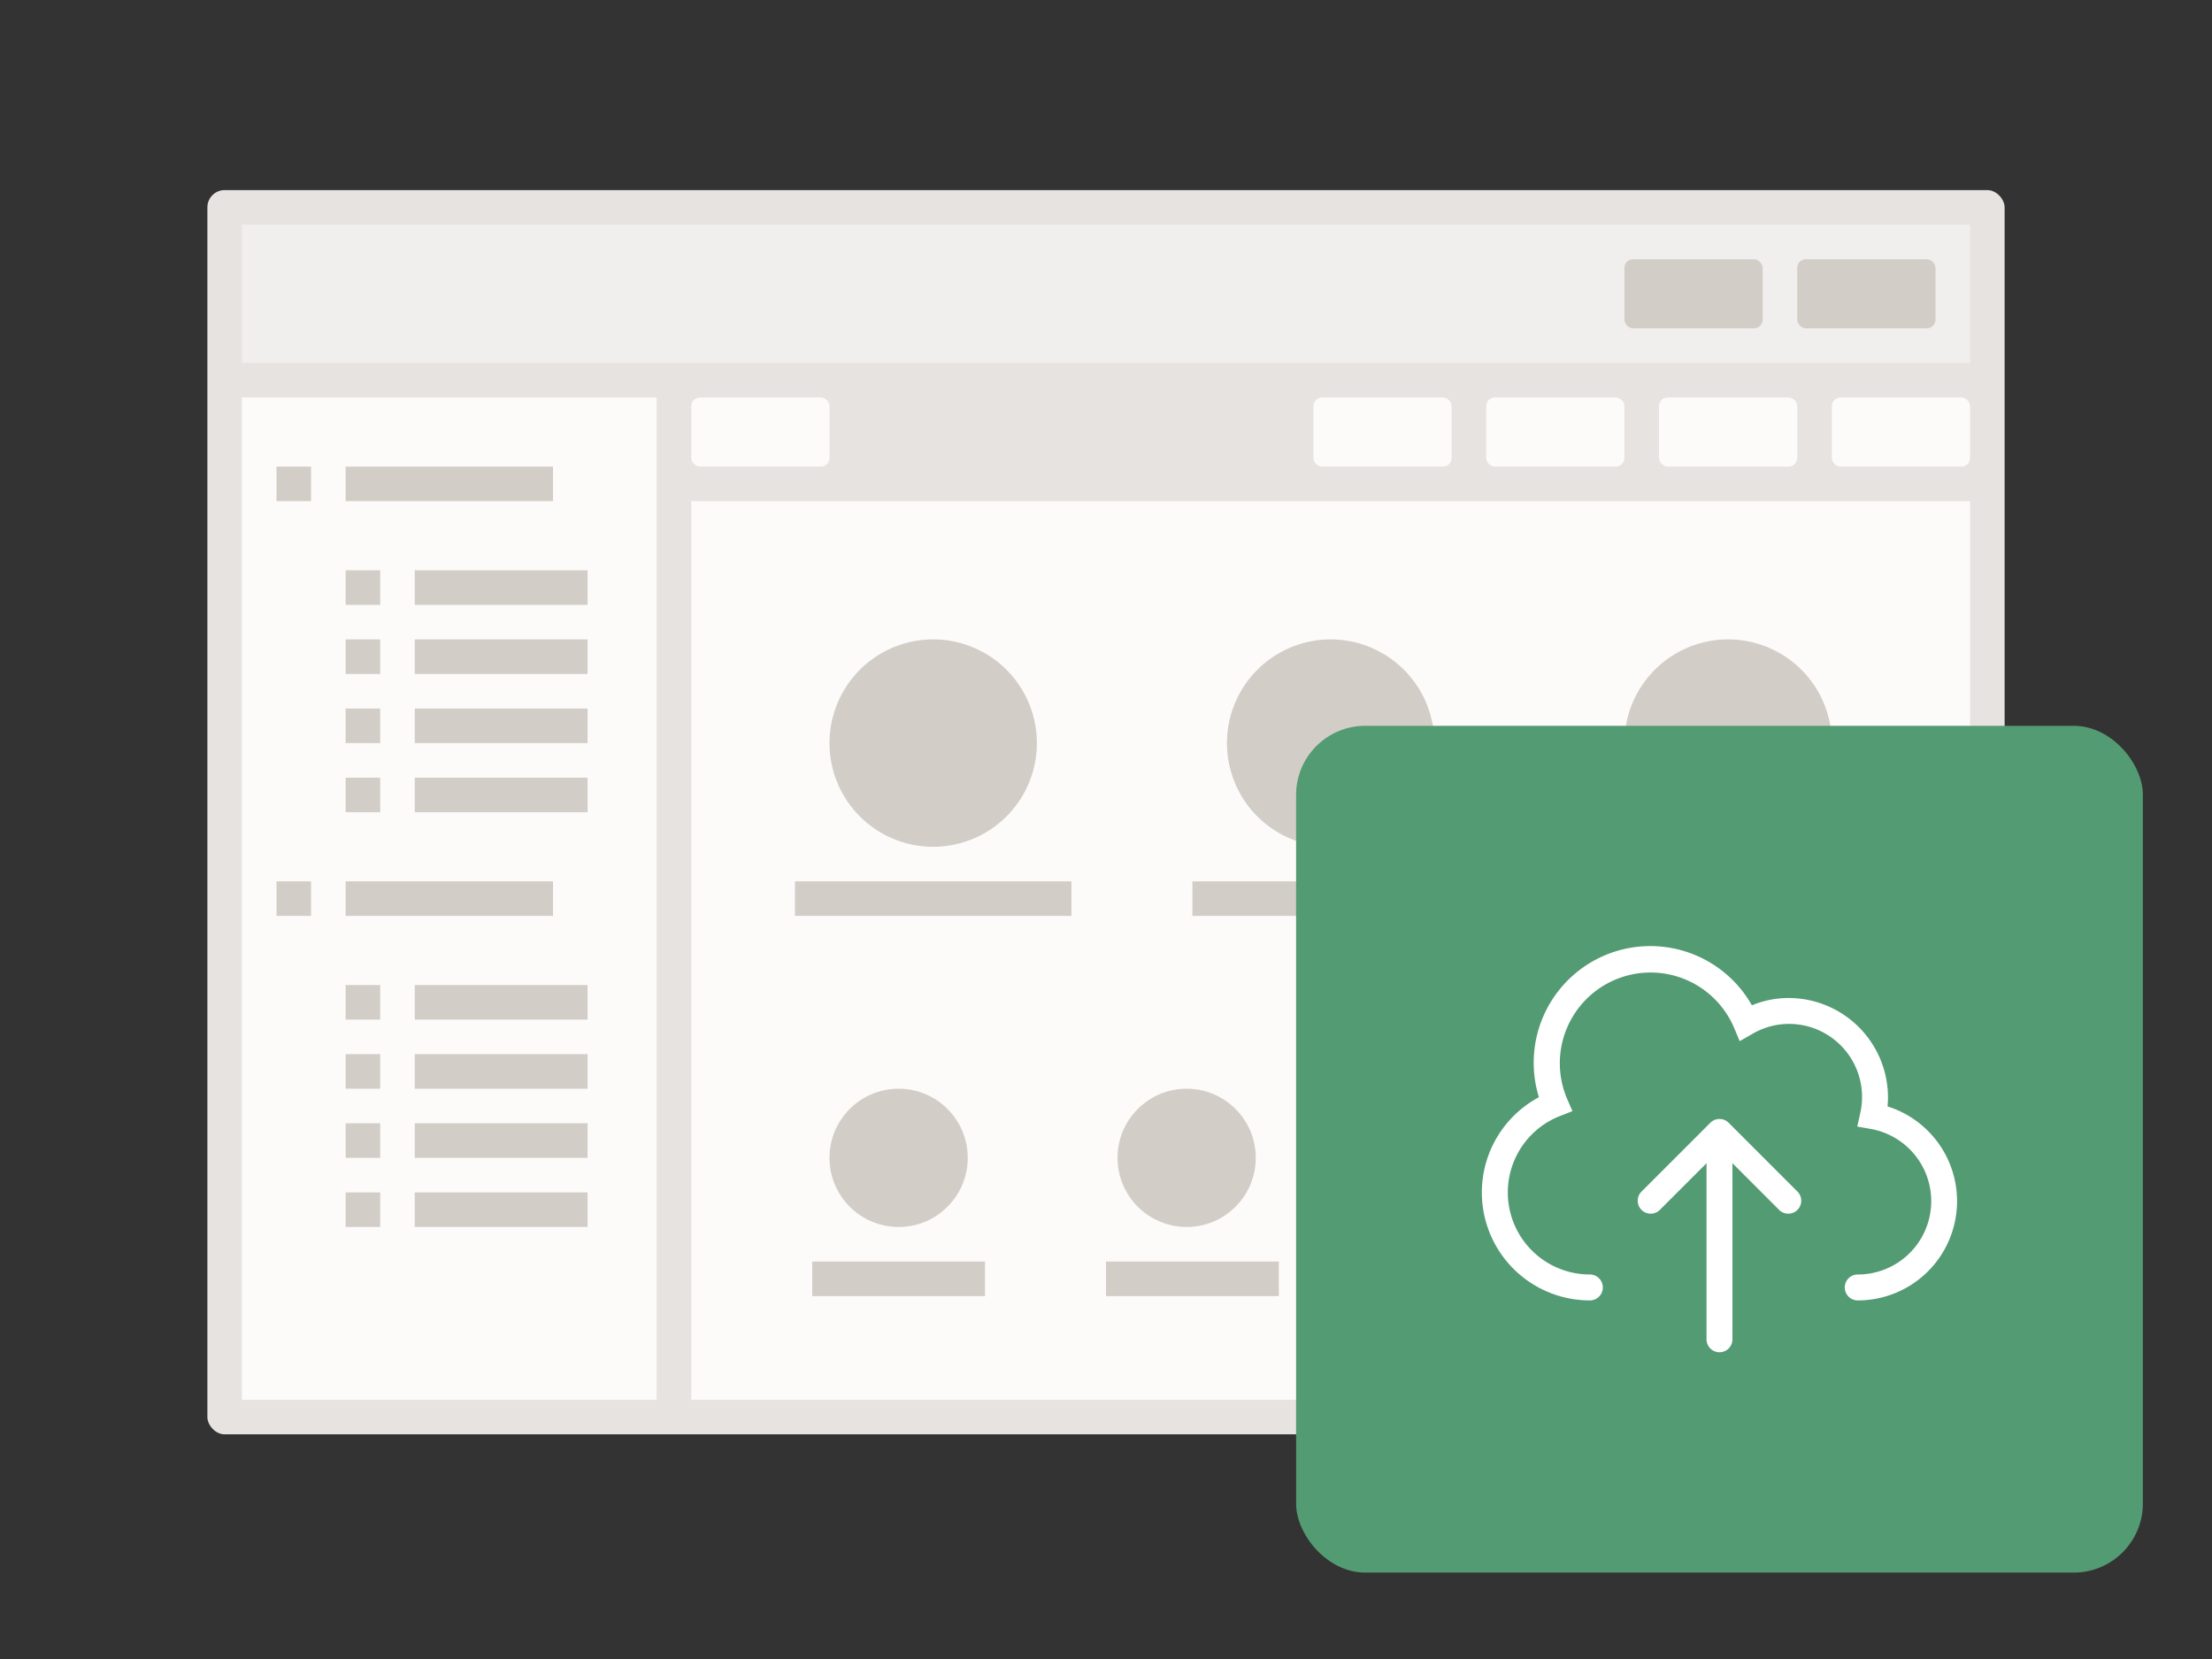<svg viewBox="0 0 128 96" xmlns="http://www.w3.org/2000/svg" xmlns:xlink="http://www.w3.org/1999/xlink"><rect x="0" y="0" width="128" height="96" fill="#333333" stroke="none"/><symbol id="a" viewBox="0 0 49 49"><path d="M0 0h49v49H0z" fill="none"/><path d="M25.03 22.97a.749.749 0 00-1.06 0l-4 4a.75.75 0 001.06 1.06l2.72-2.719V35.5a.75.75 0 001.5 0V25.311l2.72 2.719a.75.75 0 001.06-1.06z" fill="#fff"/><path d="M34.224 22.024c.017-.176.026-.35.026-.524a5.757 5.757 0 00-5.75-5.75 5.561 5.561 0 00-2.125.424 6.75 6.75 0 00-12.324 5.318A6.248 6.248 0 0017 33.25a.75.75 0 000-1.5 4.748 4.748 0 01-1.732-9.169l.723-.283-.309-.713a5.25 5.25 0 119.659-4.118l.329.78.735-.42a4.18 4.18 0 012.095-.577 4.226 4.226 0 014.142 5.175l-.17.764.771.137a4.244 4.244 0 01-.743 8.424.75.75 0 000 1.5 5.745 5.745 0 001.724-11.226z" fill="#fff"/></symbol><rect fill="#e6e3e0" height="72" rx="1" width="104" x="12" y="11"/><path d="M14 23h24v58H14zm76 42h24v16H90z" fill="#fcfbfa"/><path d="M20 27h12v2H20zm-4 0h2v2h-2zm8 6h10v2H24zm0 4h10v2H24zm0 4h10v2H24zm-4-8h2v2h-2zm0 4h2v2h-2zm0 4h2v2h-2zm4 4h10v2H24zm-4 0h2v2h-2zm0 12h2v2h-2zm0 4h2v2h-2zm0 4h2v2h-2zm0-14h12v2H20zm-4 0h2v2h-2zm8 6h10v2H24zm0 4h10v2H24zm0 4h10v2H24zm-4 4h2v2h-2zm4 0h10v2H24z" fill="#d2cdc7"/><path d="M14 13h100v8H14z" fill="#f1efed"/><rect fill="#d2cdc7" height="4" rx=".5" width="8" x="104" y="15"/><rect fill="#d2cdc7" height="4" rx=".5" width="8" x="94" y="15"/><g fill="#fcfbfa"><path d="M40 29h74v52H40z"/><rect height="4" rx=".5" width="8" x="40" y="23"/><rect height="4" rx=".5" width="8" x="96" y="23"/><rect height="4" rx=".5" width="8" x="106" y="23"/><rect height="4" rx=".5" width="8" x="76" y="23"/><rect height="4" rx=".5" width="8" x="86" y="23"/></g><g fill="#d2cdc7"><path d="M54 37a6 6 0 106 6 6 6 0 00-6-6zm23 0a6 6 0 106 6 6 6 0 00-6-6zm23 0a6 6 0 106 6 6 6 0 00-6-6z"/><circle cx="52" cy="67" r="4"/><circle cx="68.667" cy="67" r="4"/><path d="M47 73h10v2H47zm-1-22h16v2H46zm23 0h16v2H69zm-5 22h10v2H64z"/></g><rect fill="#539b72" height="49" rx="4" width="49" x="75" y="42"/><use height="49" transform="translate(75 42)" width="49" xlink:href="#a"/></svg>